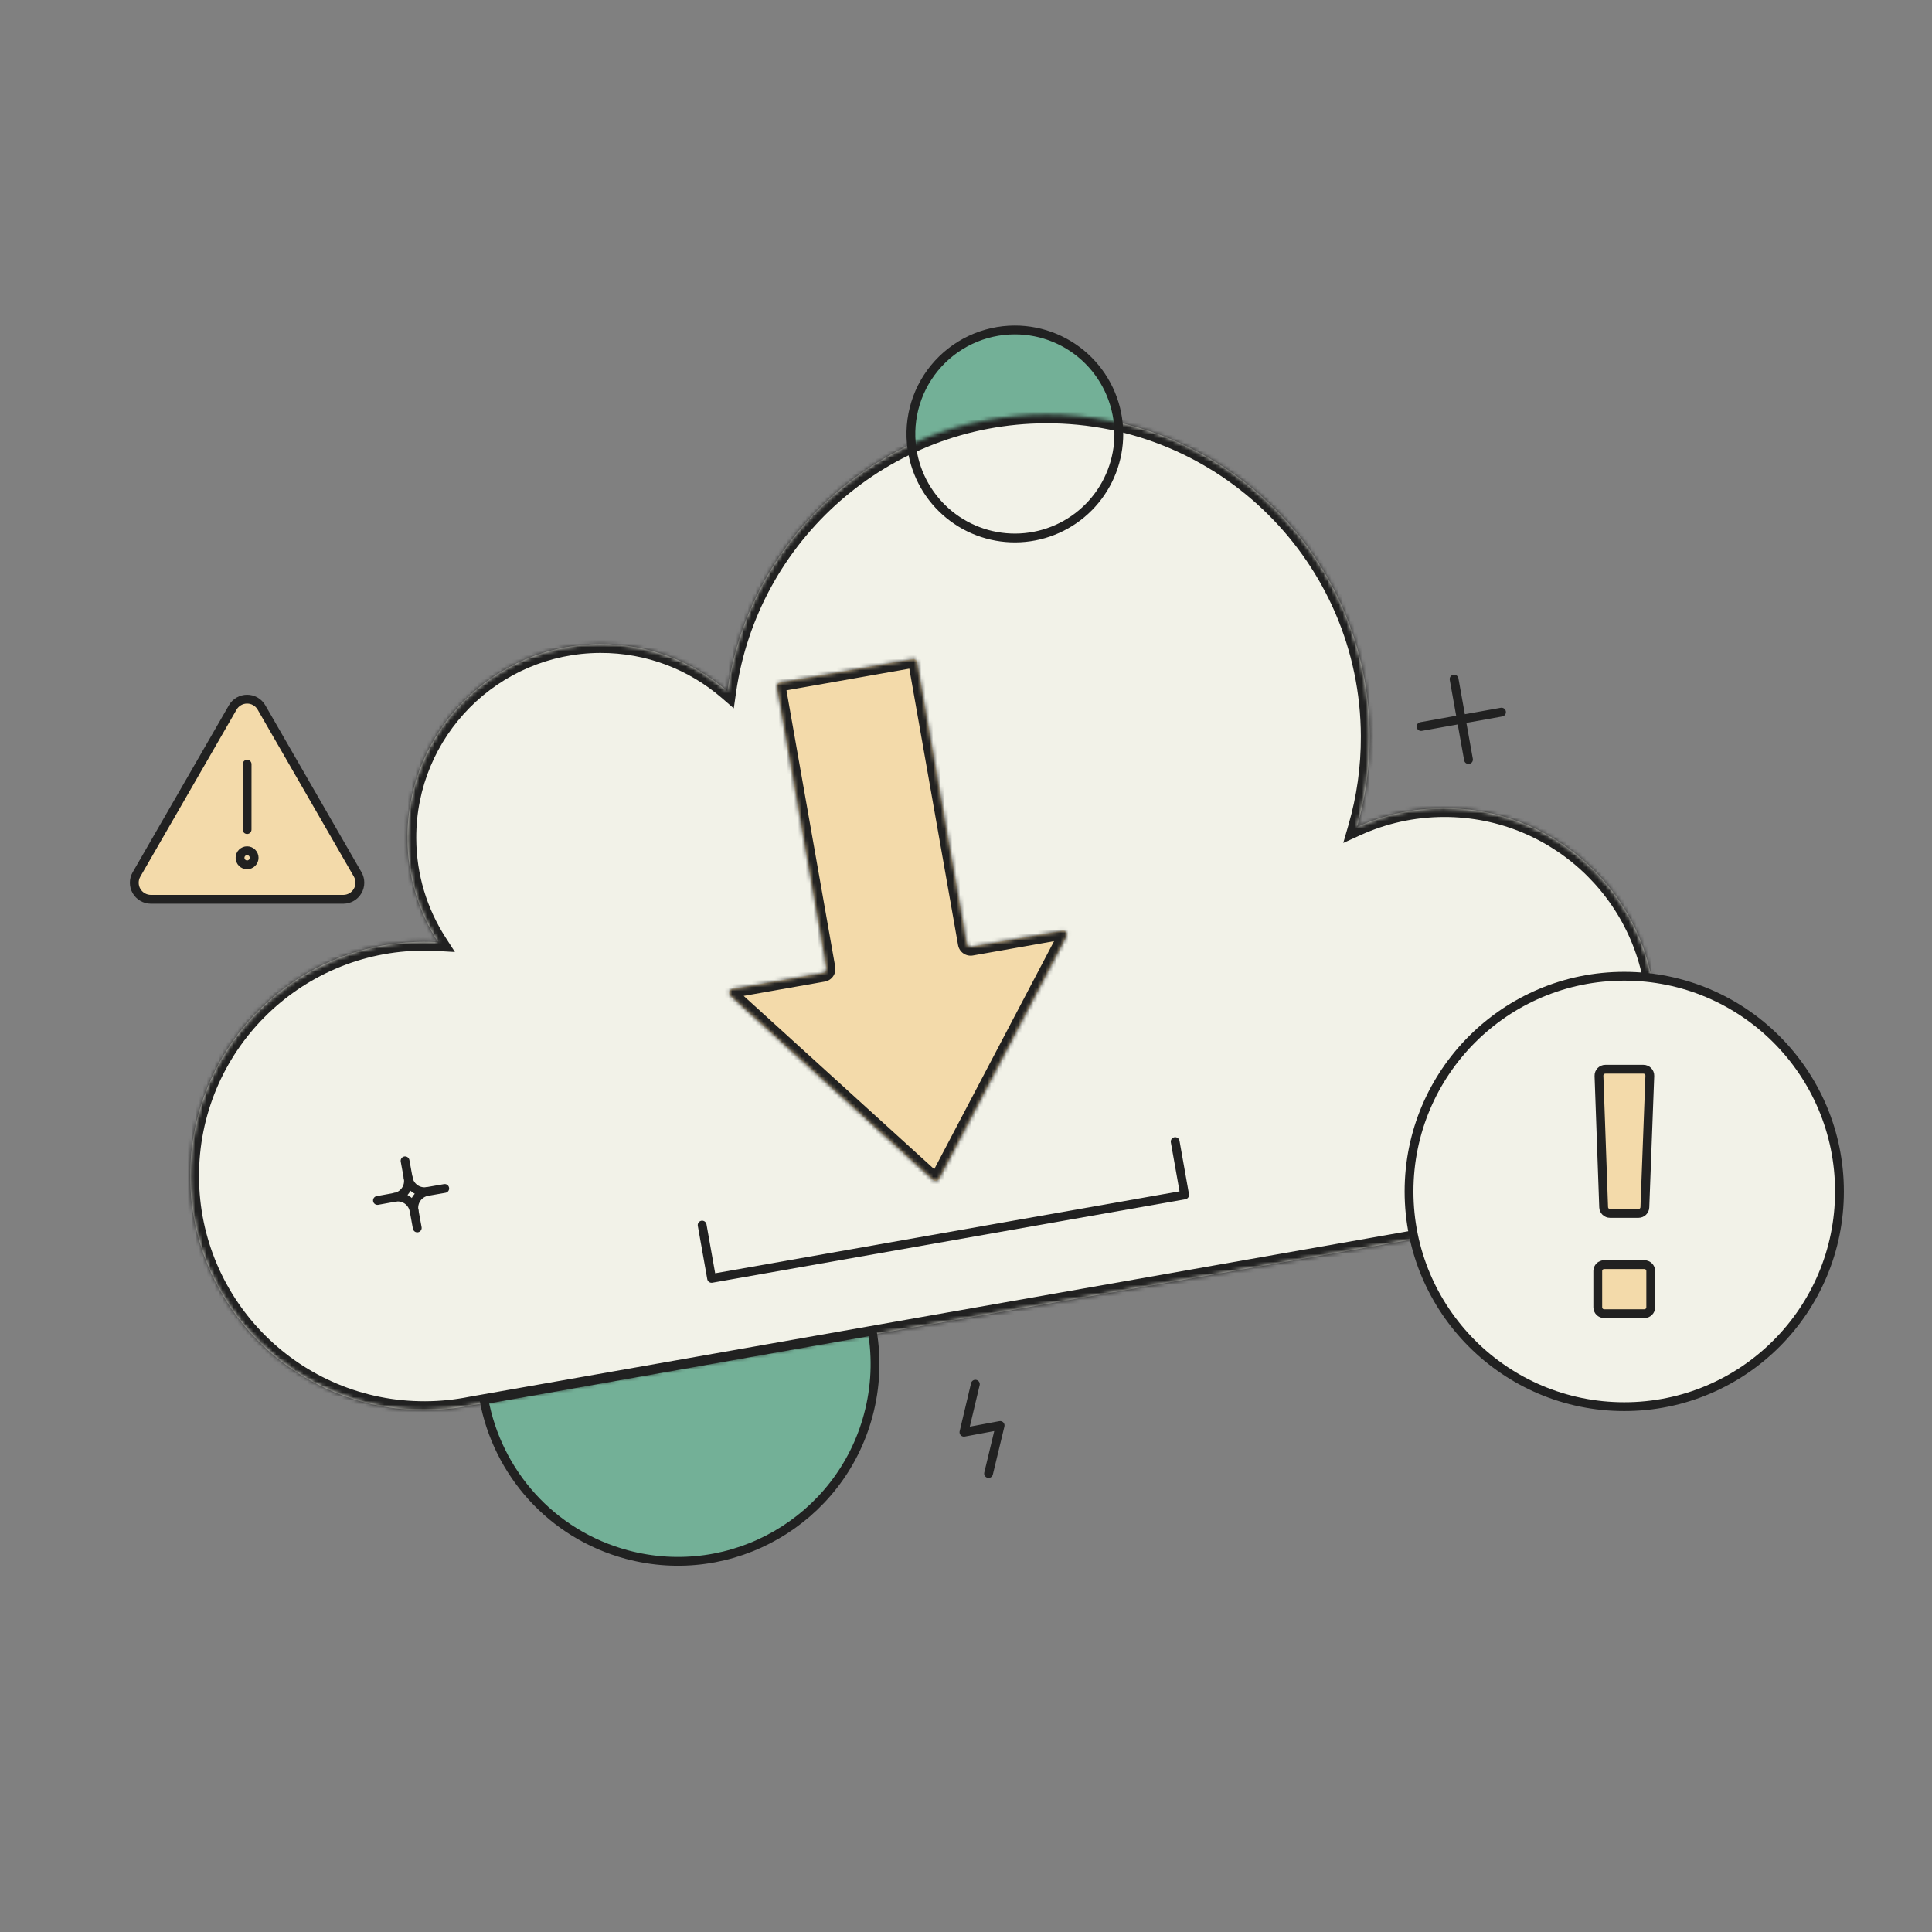 <svg width="500" height="500" viewBox="0 0 500 500" fill="none" xmlns="http://www.w3.org/2000/svg">
<rect x="0" y="0" width="500" height="500" fill="#808080" stroke="none"/>
<path fill-rule="evenodd" clip-rule="evenodd" d="M351.2 214.031C353.354 206.572 354.496 198.686 354.469 190.53C354.314 144.393 316.787 107.117 270.65 107.272C228.665 107.413 194.018 138.502 188.238 178.865C179.42 171.245 167.917 166.652 155.348 166.694C127.694 166.787 105.352 189.28 105.445 216.933C105.478 226.847 108.39 236.078 113.387 243.838C112.14 243.765 110.883 243.731 109.617 243.735C76.15 243.847 49.111 271.069 49.223 304.535C49.335 338.002 76.557 365.041 110.023 364.929C114.07 364.915 118.022 364.506 121.844 363.736L380.612 318.109C407.683 314.751 428.593 291.619 428.499 263.656C428.398 233.453 403.831 209.051 373.628 209.153C365.629 209.179 358.038 210.922 351.2 214.031Z" fill="#F2F2E8"/>
<path d="M224.709 366.243C217.423 393.455 189.457 409.608 162.246 402.322C142.6 397.062 128.716 381.022 125.259 362.265L225.734 344.492C226.934 351.516 226.673 358.906 224.709 366.243Z" fill="#73B097" stroke="#212121" stroke-width="2.281"/>
<path d="M181.714 317.048L184.162 330.841L306.581 309.24L304.133 295.447" stroke="#212121" stroke-width="2.281" stroke-linecap="round" stroke-linejoin="round"/>
<path d="M376.315 175.748L380.043 196.572" stroke="#212121" stroke-width="2.281" stroke-linecap="round" stroke-linejoin="round"/>
<path d="M388.59 184.295L367.767 188.025" stroke="#212121" stroke-width="2.281" stroke-linecap="round" stroke-linejoin="round"/>
<path d="M104.829 300.42L105.645 304.888" stroke="#212121" stroke-width="2.281" stroke-linecap="round" stroke-linejoin="round"/>
<path d="M102.194 309.861L97.686 310.677" stroke="#212121" stroke-width="2.281" stroke-linecap="round" stroke-linejoin="round"/>
<path d="M115.098 307.57L110.632 308.347" stroke="#212121" stroke-width="2.281" stroke-linecap="round" stroke-linejoin="round"/>
<path d="M107.985 317.786L107.169 313.319" stroke="#212121" stroke-width="2.281" stroke-linecap="round" stroke-linejoin="round"/>
<path d="M110.62 308.348C109.502 308.548 108.349 308.297 107.416 307.65C106.953 307.329 106.559 306.92 106.256 306.447C105.952 305.973 105.745 305.444 105.647 304.89C105.845 306.007 105.592 307.158 104.943 308.089C104.294 309.02 103.302 309.655 102.185 309.855C103.303 309.655 104.455 309.905 105.389 310.552C105.851 310.873 106.246 311.282 106.549 311.756C106.853 312.23 107.06 312.759 107.158 313.313C106.959 312.195 107.212 311.045 107.861 310.114C108.51 309.183 109.503 308.547 110.62 308.348Z" stroke="#212121" stroke-width="2.281" stroke-linecap="round" stroke-linejoin="round"/>
<path d="M252.421 358.229L249.468 370.661L258.832 368.912L255.84 381.346" stroke="#212121" stroke-width="2.281" stroke-linecap="round" stroke-linejoin="round"/>
<mask id="path-12-inside-1_12480_962" fill="white">
<path fill-rule="evenodd" clip-rule="evenodd" d="M189.539 255.935C188.702 256.083 188.4 257.127 189.029 257.699L241.45 305.364C241.945 305.814 242.732 305.675 243.043 305.083L276.001 242.363C276.396 241.611 275.755 240.733 274.918 240.881L251.38 245.031C250.824 245.129 250.293 244.758 250.195 244.202L237.361 171.413C237.263 170.857 236.732 170.486 236.176 170.584L201.902 176.627C201.346 176.725 200.975 177.256 201.073 177.812L213.907 250.6C214.005 251.156 213.634 251.687 213.078 251.785L189.539 255.935Z"/>
</mask>
<path fill-rule="evenodd" clip-rule="evenodd" d="M189.539 255.935C188.702 256.083 188.4 257.127 189.029 257.699L241.45 305.364C241.945 305.814 242.732 305.675 243.043 305.083L276.001 242.363C276.396 241.611 275.755 240.733 274.918 240.881L251.38 245.031C250.824 245.129 250.293 244.758 250.195 244.202L237.361 171.413C237.263 170.857 236.732 170.486 236.176 170.584L201.902 176.627C201.346 176.725 200.975 177.256 201.073 177.812L213.907 250.6C214.005 251.156 213.634 251.687 213.078 251.785L189.539 255.935Z" fill="#F3DAAA"/>
<path d="M276.001 242.363L278.02 243.424L276.001 242.363ZM189.029 257.699L190.563 256.011L189.029 257.699ZM241.45 305.364L239.916 307.051L241.45 305.364ZM243.043 305.083L245.062 306.144L243.043 305.083ZM242.984 303.677L190.563 256.011L187.494 259.386L239.916 307.051L242.984 303.677ZM273.982 241.302L241.024 304.022L245.062 306.144L278.02 243.424L273.982 241.302ZM251.776 247.277L275.314 243.127L274.522 238.635L250.984 242.785L251.776 247.277ZM235.115 171.809L247.949 244.598L252.441 243.806L239.607 171.017L235.115 171.809ZM202.298 178.873L236.572 172.83L235.78 168.338L201.506 174.381L202.298 178.873ZM216.153 250.204L203.319 177.416L198.827 178.208L211.661 250.996L216.153 250.204ZM189.935 258.181L213.474 254.031L212.682 249.539L189.143 253.689L189.935 258.181ZM211.661 250.996C211.541 250.312 211.998 249.659 212.682 249.539L213.474 254.031C215.271 253.714 216.47 252.001 216.153 250.204L211.661 250.996ZM201.506 174.381C199.71 174.698 198.51 176.411 198.827 178.208L203.319 177.416C203.44 178.1 202.983 178.753 202.298 178.873L201.506 174.381ZM239.607 171.017C239.29 169.221 237.577 168.021 235.78 168.338L236.572 172.83C235.888 172.951 235.236 172.494 235.115 171.809L239.607 171.017ZM250.984 242.785C251.668 242.664 252.321 243.121 252.441 243.806L247.949 244.598C248.266 246.394 249.979 247.594 251.776 247.277L250.984 242.785ZM278.02 243.424C279.297 240.995 277.225 238.158 274.522 238.635L275.314 243.127C274.285 243.308 273.496 242.228 273.982 241.302L278.02 243.424ZM190.563 256.011C191.336 256.715 190.964 258 189.935 258.181L189.143 253.689C186.44 254.166 185.464 257.54 187.494 259.386L190.563 256.011ZM239.916 307.051C241.515 308.505 244.057 308.057 245.062 306.144L241.024 304.022C241.407 303.293 242.375 303.123 242.984 303.677L239.916 307.051Z" fill="#212121" mask="url(#path-12-inside-1_12480_962)"/>
<path d="M257.973 85.806C245.405 88.006 234.221 100.106 236.178 117.159C252.813 109.336 271.571 107.246 289.52 111.214C289.286 105.437 287.197 99.888 283.563 95.391C279.929 90.894 274.942 87.687 269.343 86.246C265.627 85.29 261.751 85.14 257.973 85.806Z" fill="#73B097"/>
<path d="M262.644 85.397C258.666 85.398 254.737 86.281 251.141 87.982C247.545 89.684 244.371 92.161 241.847 95.236C239.324 98.311 237.513 101.907 236.546 105.766C235.579 109.625 235.479 113.65 236.254 117.552C237.553 124.106 241.244 129.943 246.609 133.925C251.975 137.908 258.63 139.752 265.279 139.098C271.929 138.444 278.097 135.339 282.584 130.388C287.071 125.436 289.554 118.993 289.551 112.311C289.553 108.777 288.858 105.277 287.506 102.011C286.154 98.746 284.172 95.779 281.672 93.281C279.175 90.78 276.208 88.797 272.943 87.444C269.678 86.091 266.178 85.396 262.644 85.397Z" stroke="#212121" stroke-width="2.281" stroke-linecap="round" stroke-linejoin="round"/>
<path d="M92.574 226.309C92.945 226.96 93.139 227.697 93.137 228.447C93.135 229.197 92.938 229.933 92.564 230.583C92.191 231.233 91.654 231.774 91.007 232.152C90.36 232.531 89.625 232.734 88.876 232.741H39.029C38.278 232.735 37.541 232.534 36.892 232.157C36.243 231.78 35.703 231.241 35.326 230.591C34.951 229.94 34.753 229.202 34.753 228.45C34.753 227.698 34.951 226.96 35.326 226.309L60.254 183.055C60.632 182.41 61.172 181.876 61.821 181.506C62.47 181.135 63.205 180.941 63.952 180.943C64.699 180.941 65.434 181.135 66.083 181.506C66.732 181.876 67.272 182.41 67.65 183.055L92.574 226.309Z" fill="#F3DAAA" stroke="#212121" stroke-width="2.281" stroke-linecap="round" stroke-linejoin="round"/>
<path d="M65.77 221.994C65.77 222.478 65.577 222.942 65.235 223.284C64.893 223.627 64.429 223.819 63.945 223.819C63.461 223.819 62.997 223.627 62.655 223.284C62.313 222.942 62.121 222.478 62.121 221.994C62.121 221.511 62.313 221.046 62.655 220.704C62.997 220.362 63.461 220.17 63.945 220.17C64.429 220.17 64.893 220.362 65.235 220.704C65.577 221.046 65.77 221.511 65.77 221.994Z" stroke="#212121" stroke-width="2.281" stroke-linejoin="round"/>
<path d="M63.951 197.768L63.945 214.697" stroke="#212121" stroke-width="2.281" stroke-linecap="round" stroke-linejoin="round"/>
<mask id="path-19-inside-2_12480_962" fill="white">
<path fill-rule="evenodd" clip-rule="evenodd" d="M351.2 214.031C353.354 206.572 354.496 198.686 354.469 190.53C354.314 144.393 316.787 107.117 270.65 107.272C228.665 107.413 194.018 138.502 188.238 178.865C179.42 171.245 167.917 166.652 155.348 166.694C127.694 166.787 105.352 189.28 105.445 216.933C105.478 226.847 108.39 236.078 113.387 243.838C112.14 243.765 110.883 243.731 109.617 243.735C76.15 243.847 49.111 271.069 49.223 304.535C49.335 338.002 76.557 365.041 110.023 364.929C114.07 364.915 118.022 364.506 121.844 363.736L380.612 318.109C407.683 314.751 428.593 291.619 428.499 263.656C428.398 233.453 403.831 209.051 373.628 209.153C365.629 209.179 358.038 210.922 351.2 214.031Z"/>
</mask>
<path d="M354.469 190.53L352.188 190.538L352.188 190.538L354.469 190.53ZM351.2 214.031L349.009 213.398L347.634 218.158L352.144 216.107L351.2 214.031ZM270.65 107.272L270.657 109.553L270.65 107.272ZM188.238 178.865L186.747 180.59L189.905 183.318L190.496 179.188L188.238 178.865ZM155.348 166.694L155.356 168.975L155.356 168.975L155.348 166.694ZM105.445 216.933L103.164 216.941L103.164 216.941L105.445 216.933ZM113.387 243.838L113.255 246.114L117.733 246.374L115.305 242.603L113.387 243.838ZM109.617 243.735L109.609 241.454L109.609 241.454L109.617 243.735ZM49.223 304.535L51.504 304.528L49.223 304.535ZM110.023 364.929L110.016 362.648L110.016 362.648L110.023 364.929ZM121.844 363.736L121.448 361.49L121.421 361.495L121.394 361.501L121.844 363.736ZM380.612 318.109L380.331 315.845L380.274 315.852L380.216 315.863L380.612 318.109ZM428.499 263.656L430.78 263.649L430.78 263.649L428.499 263.656ZM373.628 209.153L373.621 206.872L373.621 206.872L373.628 209.153ZM352.188 190.538C352.215 198.475 351.103 206.146 349.009 213.398L353.391 214.664C355.605 206.999 356.778 198.897 356.749 190.523L352.188 190.538ZM270.657 109.553C315.535 109.402 352.038 145.661 352.188 190.538L356.749 190.523C356.59 143.126 318.039 104.833 270.642 104.992L270.657 109.553ZM190.496 179.188C196.118 139.929 229.821 109.69 270.657 109.553L270.642 104.992C227.509 105.136 191.919 137.075 185.981 178.541L190.496 179.188ZM155.356 168.975C167.354 168.935 178.33 173.316 186.747 180.59L189.73 177.139C180.511 169.173 168.48 164.369 155.34 164.414L155.356 168.975ZM107.726 216.926C107.637 190.532 128.962 169.063 155.356 168.975L155.34 164.414C126.427 164.511 103.067 188.028 103.164 216.941L107.726 216.926ZM115.305 242.603C110.537 235.198 107.757 226.391 107.726 216.926L103.164 216.941C103.199 227.303 106.244 236.958 111.47 245.072L115.305 242.603ZM109.624 246.016C110.844 246.011 112.054 246.045 113.255 246.114L113.519 241.561C112.226 241.486 110.922 241.45 109.609 241.454L109.624 246.016ZM51.504 304.528C51.395 272.32 77.417 246.124 109.624 246.016L109.609 241.454C74.883 241.571 46.826 269.817 46.942 304.543L51.504 304.528ZM110.016 362.648C77.808 362.757 51.612 336.735 51.504 304.528L46.942 304.543C47.059 339.269 75.305 367.326 110.031 367.21L110.016 362.648ZM121.394 361.501C117.717 362.241 113.913 362.635 110.016 362.648L110.031 367.21C114.227 367.196 118.327 366.771 122.294 365.972L121.394 361.501ZM380.216 315.863L121.448 361.49L122.24 365.982L381.008 320.354L380.216 315.863ZM426.218 263.664C426.308 290.459 406.271 312.628 380.331 315.845L380.893 320.372C409.095 316.874 430.877 292.779 430.78 263.649L426.218 263.664ZM373.636 211.433C402.579 211.336 426.121 234.721 426.218 263.664L430.78 263.649C430.674 232.186 405.083 206.766 373.621 206.872L373.636 211.433ZM352.144 216.107C358.693 213.129 365.967 211.459 373.636 211.433L373.621 206.872C365.292 206.9 357.382 208.715 350.256 211.955L352.144 216.107Z" fill="#212121" mask="url(#path-19-inside-2_12480_962)"/>
<path d="M476.054 308.346C476.054 339.107 451.117 364.044 420.355 364.044C389.594 364.044 364.657 339.107 364.657 308.346C364.657 277.584 389.594 252.647 420.355 252.647C451.117 252.647 476.054 277.584 476.054 308.346Z" fill="#F2F2E8" stroke="#212121" stroke-width="2.281"/>
<path d="M413.812 278.429L415.022 312.437C415.053 313.326 415.783 314.03 416.672 314.03H424.041C424.929 314.03 425.658 313.328 425.691 312.441L426.972 278.433C427.007 277.497 426.258 276.719 425.321 276.719H415.463C414.527 276.719 413.779 277.495 413.812 278.429ZM413.499 328.939V338.323C413.499 339.235 414.239 339.975 415.151 339.975H425.561C426.473 339.975 427.212 339.235 427.212 338.323V328.939C427.212 328.027 426.473 327.288 425.561 327.288H415.151C414.239 327.288 413.499 328.027 413.499 328.939Z" fill="#F3DAAA" stroke="#212121" stroke-width="2.281"/>
</svg>
